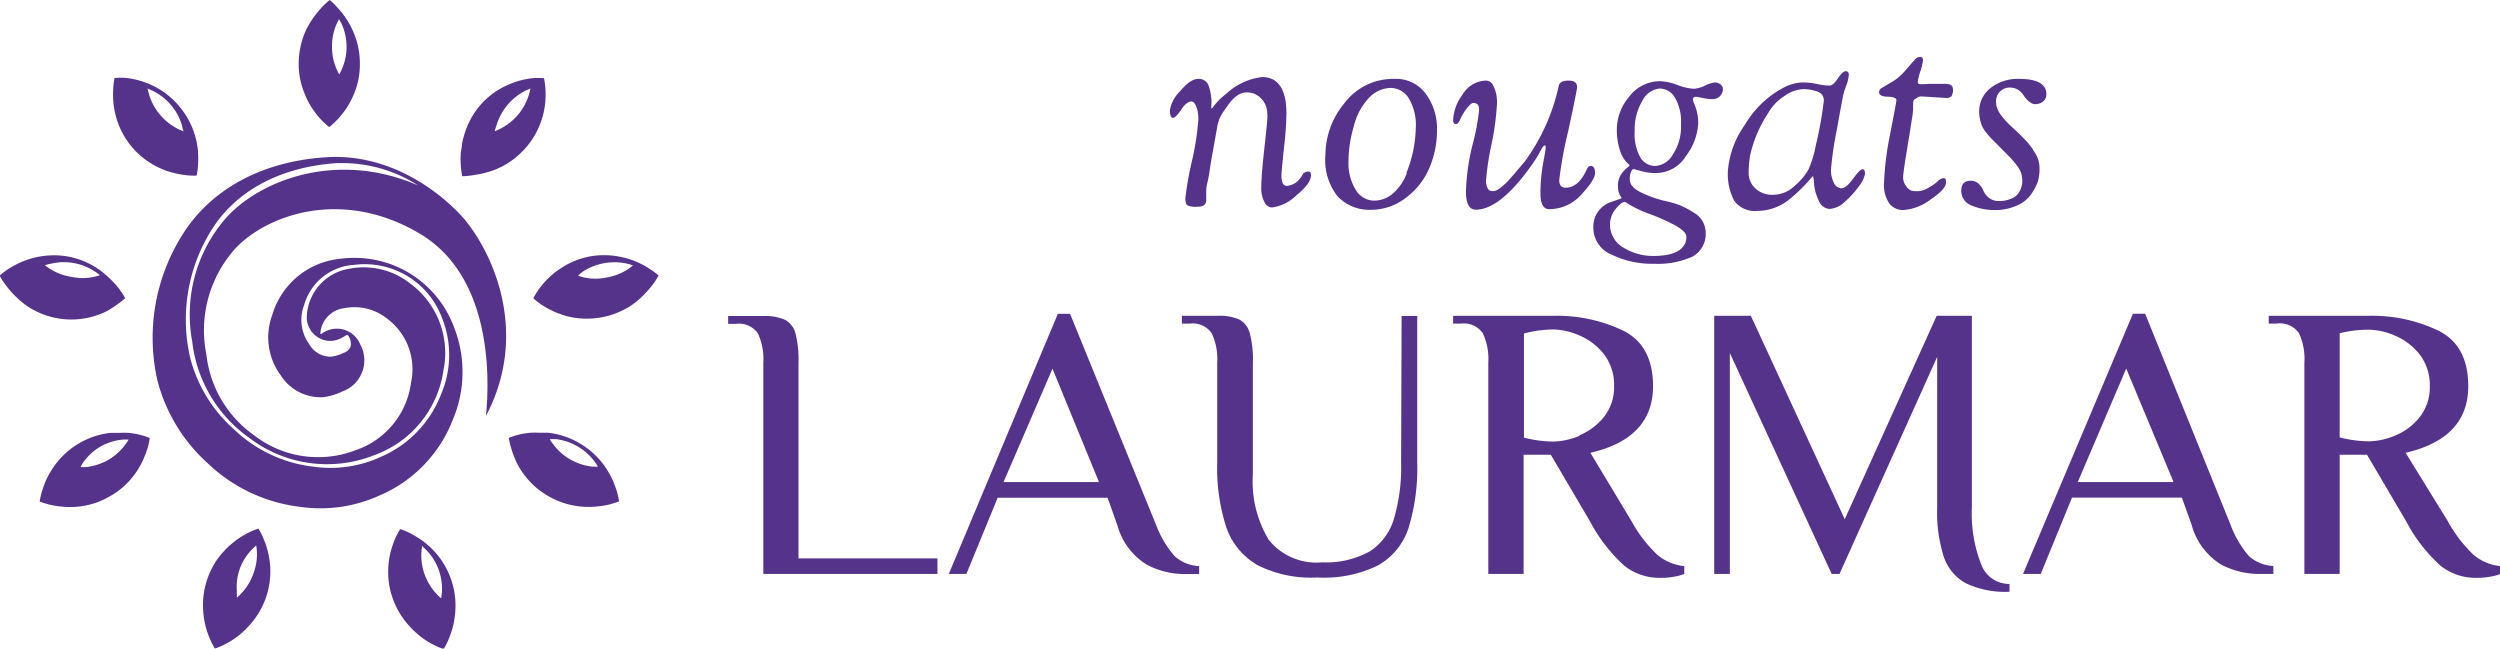 <svg xmlns="http://www.w3.org/2000/svg" viewBox="0 0 204.73 53.11"><defs><style>.cls-1{fill:#55338a;}</style></defs><title>logo v2 small horizontal laurmar light no artisan 2020 web</title><g id="Calque_2" data-name="Calque 2"><g id="small_horizontal" data-name="small horizontal"><path class="cls-1" d="M62.06,27.29a5,5,0,0,1,.45,2.42V47H76.77V45.73H65.39v-16a8.72,8.72,0,0,0-.25-2.44,1.78,1.78,0,0,0-.85-1.1,4.09,4.09,0,0,0-1.78-.31H59.63v.64h.64A1.89,1.89,0,0,1,62.06,27.29Z"/><path class="cls-1" d="M81.7,40.76h9l.8,2.24a5.5,5.5,0,0,0,2.41,3.24,6.66,6.66,0,0,0,3,.77H98.2v-.65a3.22,3.22,0,0,1-2-.81A8.29,8.29,0,0,1,94.68,43L87.63,25.7h-1L77.7,47h1.44Zm4.49-10.57L90,39.48H82.18Z"/><path class="cls-1" d="M114.74,37.88a14.91,14.91,0,0,1-.61,4.68,4.77,4.77,0,0,1-2,2.62,7.38,7.38,0,0,1-3.86.87,5,5,0,0,1-4.36-1.83,9.2,9.2,0,0,1-1.31-5.38V29.71a8.29,8.29,0,0,0-.26-2.44,1.76,1.76,0,0,0-.84-1.1,4.09,4.09,0,0,0-1.78-.31H96.79v.64h.64a1.9,1.9,0,0,1,1.8.79,5,5,0,0,1,.45,2.42v8.17a15.77,15.77,0,0,0,.75,5.32A5.75,5.75,0,0,0,103,46.29a9.73,9.73,0,0,0,4.87,1,10,10,0,0,0,5-1,5.46,5.46,0,0,0,2.48-3.06,16.7,16.7,0,0,0,.71-5.36v-12h-1.28Z"/><path class="cls-1" d="M133.61,42.68l-3.37-5.6q5.13-1.19,5.13-5.45,0-3.36-2.48-4.57a12.56,12.56,0,0,0-5.53-1.2H119v.64h.64a1.89,1.89,0,0,1,1.79.79,5,5,0,0,1,.45,2.42V47h2.89V37.24H127l3.2,5.44a13.23,13.23,0,0,0,2.81,3.64,4.62,4.62,0,0,0,3,1,5.8,5.8,0,0,0,1.11-.1,3.78,3.78,0,0,0,.81-.22v-.64a4,4,0,0,1-2.19-.91A11.16,11.16,0,0,1,133.61,42.68Zm-4.25-7a5.73,5.73,0,0,1-2.16.48,10,10,0,0,1-2.4-.32V27.31a9.6,9.6,0,0,1,2.4-.33,5.6,5.6,0,0,1,2.16.5,5,5,0,0,1,2,1.54,4.11,4.11,0,0,1,.82,2.61,3.91,3.91,0,0,1-.82,2.5A5,5,0,0,1,129.36,35.64Z"/><path class="cls-1" d="M162.23,46.18a11.38,11.38,0,0,1-.75-4.62V25.86H158.6l-7.53,16.66-7.69-16.66h-3V47h1.28V28.91L150,47h.64l8-17.78V41.56a12,12,0,0,0,.53,4,3.87,3.87,0,0,0,1.81,2.2,7.5,7.5,0,0,0,3.58.7v-.64A2.44,2.44,0,0,1,162.23,46.18Z"/><path class="cls-1" d="M167.12,47l2.56-6.25h9l.8,2.24a5.5,5.5,0,0,0,2.41,3.24,6.66,6.66,0,0,0,3,.77h1.28v-.65a3.22,3.22,0,0,1-2-.81,8.29,8.29,0,0,1-1.5-2.55l-7-17.3h-1l-9,21.31Zm7-16.82L178,39.48h-7.85Z"/><path class="cls-1" d="M188.27,27.29a5,5,0,0,1,.44,2.42V47h2.89V37.24h2.24l3.2,5.44a13.23,13.23,0,0,0,2.81,3.64,4.62,4.62,0,0,0,3,1,5.73,5.73,0,0,0,1.11-.1,3.78,3.78,0,0,0,.81-.22v-.64a4,4,0,0,1-2.19-.91,11.16,11.16,0,0,1-2.13-2.78L197,37.08q5.13-1.19,5.13-5.45,0-3.36-2.48-4.57a12.56,12.56,0,0,0-5.53-1.2h-8.33v.64h.64A1.9,1.9,0,0,1,188.27,27.29Zm3.33,0A9.6,9.6,0,0,1,194,27a5.6,5.6,0,0,1,2.16.5,5,5,0,0,1,2,1.54,4.11,4.11,0,0,1,.82,2.61,3.91,3.91,0,0,1-.82,2.5,4.9,4.9,0,0,1-2,1.51,5.73,5.73,0,0,1-2.16.48,10,10,0,0,1-2.4-.32Z"/><path class="cls-1" d="M96.05,9.65c.15,0,.38-.22.68-.67s.57-.67.85-.67c.13,0,.25.12.37.37a2.87,2.87,0,0,1,.18,1.18,22.2,22.2,0,0,1-.53,3.37,27.55,27.55,0,0,0-.53,3c0,.31.06.5.16.58a1.68,1.68,0,0,0,.83.12q.68,0,.72-.48c0-.15,0-.26,0-.35s0-.2,0-.34,0-.44.12-.91.18-1.13.34-2l.42-2.34a2.68,2.68,0,0,1,.14-.59,2.18,2.18,0,0,1,.27-.59c.09-.15.25-.38.48-.7.49-.7,1-1.06,1.5-1.06a1.56,1.56,0,0,1,1.18.45,1.78,1.78,0,0,1,.49.82,3.49,3.49,0,0,1,.07.71c0,.22-.08,1.09-.25,2.61s-.25,2.56-.25,3.12a2.48,2.48,0,0,0,.26,1.27.72.72,0,0,0,.62.44,3.52,3.52,0,0,0,2-1c.79-.64,1.19-1.19,1.19-1.66,0-.19-.08-.28-.22-.28a.63.63,0,0,0-.41.16l-.15.24a1.73,1.73,0,0,1-.19.25,1.45,1.45,0,0,1-1,.52c-.3,0-.45-.28-.45-.86,0-.19.07-.92.2-2.19a28.33,28.33,0,0,0,.21-2.86c0-2-.68-3-2-3a5.21,5.21,0,0,0-2.93,1.37,5.32,5.32,0,0,0-1.06,1.06c-.07.09-.11.14-.15.14s0-.21,0-.62A4.09,4.09,0,0,0,99,7.09a.84.84,0,0,0-.87-.63c-.43,0-.93.33-1.48,1a2.86,2.86,0,0,0-.85,1.59C95.82,9.46,95.9,9.65,96.05,9.65Z"/><path class="cls-1" d="M114.21,6.46a5,5,0,0,0-4.12,2,6.67,6.67,0,0,0-1.55,4.24,4.77,4.77,0,0,0,1,3.38,3.55,3.55,0,0,0,2.68,1.1,4.64,4.64,0,0,0,2.93-1,5.89,5.89,0,0,0,1.91-2.44,7.88,7.88,0,0,0,.62-3.13,4.76,4.76,0,0,0-.91-2.91A3,3,0,0,0,114.21,6.46Zm1,7.71a4.1,4.1,0,0,1-1.07,1.61,2.35,2.35,0,0,1-1.62.65,1.76,1.76,0,0,1-1.51-.91,4.16,4.16,0,0,1-.58-2.29,10.28,10.28,0,0,1,.44-2.9A5.12,5.12,0,0,1,112.12,8a2.54,2.54,0,0,1,1.74-.8,1.76,1.76,0,0,1,1.49.82,4.27,4.27,0,0,1,.59,2.49A10.33,10.33,0,0,1,115.17,14.17Z"/><path class="cls-1" d="M119.61,9.71a4.17,4.17,0,0,1,.53-.86c.23-.28.39-.42.51-.42.32,0,.48.18.48.55a19,19,0,0,1-.54,2.88,17.73,17.73,0,0,0-.54,3.82c0,1,.27,1.49.81,1.49q2,0,4.62-3.72c.2-.29.38-.56.53-.83s.24-.45.31-.55.12-.16.18-.16.08.05.08.16-.07.56-.22,1.36a13.9,13.9,0,0,0-.21,2.4c0,.86.24,1.3.72,1.3a3.52,3.52,0,0,0,2.62-1.19c.75-.8,1.13-1.39,1.13-1.77s-.11-.58-.34-.58-.26.15-.41.44c-.43.89-1,1.34-1.65,1.34-.36,0-.53-.21-.53-.62a31.92,31.92,0,0,1,.73-4c.49-2.25.73-3.46.73-3.62,0-.36-.23-.53-.69-.53s-.73.13-.8.38a16.43,16.43,0,0,1-2.78,6.23l-.73.86c-.08.1-.18.22-.32.37l-.31.35a3.92,3.92,0,0,1-.29.29l-.3.26a1.51,1.51,0,0,1-.26.18.94.94,0,0,1-.28.12.84.84,0,0,1-.27,0,.38.38,0,0,1-.27-.18,1.29,1.29,0,0,1-.15-.76,22.84,22.84,0,0,1,.45-2.92,21.35,21.35,0,0,0,.44-3.29A2.94,2.94,0,0,0,122.28,7a.65.65,0,0,0-.6-.4,2.3,2.3,0,0,0-1.91,1.15A3.74,3.74,0,0,0,119,9.84c0,.21.08.32.23.32S119.48,10,119.61,9.71Z"/><path class="cls-1" d="M138.93,7.92l.48.1a4.07,4.07,0,0,0,.82.1.83.83,0,0,0,.63-.26.81.81,0,0,0,.23-.54.48.48,0,0,0-.22-.43.81.81,0,0,0-.44-.14,2.5,2.5,0,0,0-.8.26,2.43,2.43,0,0,1-.94.26A4.44,4.44,0,0,1,137.47,7,4.61,4.61,0,0,0,136,6.65a3.15,3.15,0,0,0-2.59,1.28,4.16,4.16,0,0,0-1,2.5,5.45,5.45,0,0,0,.26,1.91,2.49,2.49,0,0,0,.52.93c.16.15.25.24.25.28s-.08.1-.23.22a2.63,2.63,0,0,0-.47.54,1.62,1.62,0,0,0-.24.91,1.52,1.52,0,0,0,.22.87.29.29,0,0,1,.07.14s-.08.06-.24.1l-.58.2a2.13,2.13,0,0,0-1.49,2.1A2.38,2.38,0,0,0,132,20.86a7.52,7.52,0,0,0,3.46.74,6.89,6.89,0,0,0,3.13-.58,2.11,2.11,0,0,0,1.09-2,1.88,1.88,0,0,0-1-1.62,6.11,6.11,0,0,0-2.1-.89,9.69,9.69,0,0,1-2.11-.71c-.64-.3-1-.66-1-1.07a1.36,1.36,0,0,1,.19-.83.3.3,0,0,1,.14-.05s.24.06.61.16a4.2,4.2,0,0,0,1.2.16,2.9,2.9,0,0,0,2.46-1.4,4.78,4.78,0,0,0,1-2.74,3.84,3.84,0,0,0-.34-1.56,2.2,2.2,0,0,1-.1-.31C138.64,8,138.74,7.92,138.93,7.92ZM135,17.49a16.39,16.39,0,0,1,2.25,1c.57.33.85.63.85.9,0,1-.9,1.57-2.69,1.57a4.6,4.6,0,0,1-2.46-.68,2.16,2.16,0,0,1-1.1-1.94,2,2,0,0,1,.46-1.23c.31-.38.56-.58.77-.58A9.15,9.15,0,0,0,135,17.49Zm2-4.85a1.79,1.79,0,0,1-1.43.95,1.41,1.41,0,0,1-1.23-.68,3.91,3.91,0,0,1-.47-2.19,4.46,4.46,0,0,1,.63-2.47,1.78,1.78,0,0,1,1.41-1,1.47,1.47,0,0,1,1.26.75,4,4,0,0,1,.49,2.21A4.11,4.11,0,0,1,137,12.64Z"/><path class="cls-1" d="M142.9,10.21a7.49,7.49,0,0,0-1.4,3.8,4.67,4.67,0,0,0,.52,2.43,2.08,2.08,0,0,0,1.91.83,4.18,4.18,0,0,0,2.67-1c.33-.27.64-.55.92-.83s.51-.52.68-.72a1.92,1.92,0,0,1,.27-.3,2.87,2.87,0,0,1,.09.67,3.84,3.84,0,0,0,.39,1.35,1,1,0,0,0,.9.67,2,2,0,0,0,1.25-.61,7.27,7.27,0,0,0,1.16-1.29,2.15,2.15,0,0,0,.47-1c0-.23-.07-.35-.21-.35s-.39.26-.77.78-.69.78-.95.78a.71.71,0,0,1-.62-.45,2.27,2.27,0,0,1-.24-1.06,28.19,28.19,0,0,1,.48-3.28c.32-1.79.5-2.74.53-2.87a7.47,7.47,0,0,1,.25-.77,2.75,2.75,0,0,0,.2-.87c0-.19-.08-.29-.25-.29s-.38.2-.64.59-.49.59-.7.59a5.07,5.07,0,0,1-1-.13,5.94,5.94,0,0,0-1.24-.13,3.61,3.61,0,0,0-1.51.43A8,8,0,0,0,142.9,10.21Zm4.76-2.91a3.34,3.34,0,0,1,1.17.2.74.74,0,0,1,.53.72,30.75,30.75,0,0,1-.65,3.64,9.27,9.27,0,0,1-.6,2A4.84,4.84,0,0,1,147,15.19a2.56,2.56,0,0,1-1.77.76,2,2,0,0,1-1.49-.53,1.69,1.69,0,0,1-.54-1.25,8.75,8.75,0,0,1,.12-1.44,10.42,10.42,0,0,1,1.49-3.49,4,4,0,0,1,1.37-1.41A2.81,2.81,0,0,1,147.66,7.3Z"/><path class="cls-1" d="M157.18,6.89a.17.17,0,0,1-.13-.18,4.78,4.78,0,0,1,.22-.89,5.29,5.29,0,0,0,.21-.88c0-.19-.08-.28-.24-.28a.57.57,0,0,0-.45.26c-.08.08-.21.22-.39.43s-.38.44-.62.7a4.11,4.11,0,0,1-.88.68l-.77.46a.42.42,0,0,0-.25.35c0,.24.24.37.71.38s.71.11.71.27-.17,1-.51,2.78a24.31,24.31,0,0,0-.5,3.95,2.67,2.67,0,0,0,.45,1.77,1.43,1.43,0,0,0,1.09.51,4.14,4.14,0,0,0,2.28-.87c.83-.57,1.25-1,1.25-1.39s-.09-.34-.27-.34a.83.83,0,0,0-.43.27,4.42,4.42,0,0,1-.77.53,1.86,1.86,0,0,1-.84.26,2.24,2.24,0,0,1-.53-.05,1,1,0,0,1-.42-.37,1.15,1.15,0,0,1-.25-.73c0-.28.17-1.4.5-3.37.13-.81.21-1.34.25-1.58s.05-.44.07-.6a3.19,3.19,0,0,1,0-.34,1.11,1.11,0,0,0,0-.24.5.5,0,0,1,.07-.2A1.93,1.93,0,0,1,157,8a.62.62,0,0,1,.41-.1l1.94.12a.56.56,0,0,0,.46-.14,1,1,0,0,0,.12-.58c0-.29-.21-.43-.62-.43l-1.4,0A5.42,5.42,0,0,1,157.18,6.89Z"/><path class="cls-1" d="M161.46,16.83a4.78,4.78,0,0,0,1.88.37,4.33,4.33,0,0,0,1.81-.36,2.67,2.67,0,0,0,1.16-.9,4.69,4.69,0,0,0,.55-1,3.61,3.61,0,0,0,.16-1.16,2.27,2.27,0,0,0-.38-1.27c-.15-.24-.26-.42-.35-.54a6.45,6.45,0,0,0-.48-.55L165.4,11s-.28-.27-.71-.67c-.81-.75-1.22-1.38-1.22-1.88a1.12,1.12,0,0,1,1.27-1.27,1.29,1.29,0,0,1,1,.67c.33.45.64.68.92.68a1,1,0,0,0,.71-.27.75.75,0,0,0,.21-.55c0-.83-.74-1.25-2.23-1.25a3.57,3.57,0,0,0-2.35.76,2.41,2.41,0,0,0-.92,1.95,3.06,3.06,0,0,0,.26,1.21,3,3,0,0,0,.33.5,8,8,0,0,0,.7.76l1.23,1.24c.08.08.24.26.47.55a2.63,2.63,0,0,1,.45.75,2.71,2.71,0,0,1,.09.71,1.75,1.75,0,0,1-.29.89,1.2,1.2,0,0,1-.6.48,2.34,2.34,0,0,1-1,.2,1.24,1.24,0,0,1-.85-.27,1.42,1.42,0,0,1-.44-.56,1.67,1.67,0,0,0-.38-.57.94.94,0,0,0-.67-.26c-.52,0-.77.28-.77.85A1.27,1.27,0,0,0,161.46,16.83Z"/><path class="cls-1" d="M12.88,31.11A13.77,13.77,0,0,0,17,37.93a13.23,13.23,0,0,0,7.6,3.58,11.66,11.66,0,0,0,6.49-.94,11.08,11.08,0,0,0,6-6.22,10,10,0,0,0,.1-7.53,8.69,8.69,0,0,0-9.29-5.63,6.45,6.45,0,0,0-5.6,4.59,5.26,5.26,0,0,0,.72,5,3.88,3.88,0,0,0,3.42,1.75A5,5,0,0,0,28,32.07,2.71,2.71,0,0,0,29.5,28.2a2.07,2.07,0,0,0-3.17-.86l-.1,0a2.24,2.24,0,0,1,2-2.11,4.29,4.29,0,0,1,3.43.83,5.17,5.17,0,0,1,2,5.27,6.75,6.75,0,0,1-4.52,5.53,8.56,8.56,0,0,1-8.34-1.22,9.35,9.35,0,0,1-3.9-6.62,10,10,0,0,1,2-8.23c2.2-2.85,8.73-5.72,15.57-1.6C41.65,23.56,39.57,35,39.83,34c3.59-6.88.43-13.54-2-16.28-1.83-2-5.9-5.2-11.17-4.84-5.81.39-9.76,3.08-11.81,6.49A15.81,15.81,0,0,0,12.88,31.11Zm4.38-12.18c2-3.27,5.63-5.25,10.3-5.57.23,0,.46,0,.69,0a11.42,11.42,0,0,1,6,1.83c-7-3.05-13.58-.16-16.1,3.09a12,12,0,0,0-2.41,9.67,11.22,11.22,0,0,0,4.69,7.92A10.47,10.47,0,0,0,30.58,37.3a8.7,8.7,0,0,0,5.74-7,7.07,7.07,0,0,0-2.75-7.1A6.13,6.13,0,0,0,28.65,22a4.14,4.14,0,0,0-3.53,4A1.94,1.94,0,0,0,26,27.6a1.87,1.87,0,0,0,1.79.16,3.21,3.21,0,0,0,.45-.24c.11-.07.18-.09.22-.08s.08.06.13.17a1.07,1.07,0,0,1,.11.81,1,1,0,0,1-.58.49,3.36,3.36,0,0,1-1,.3,2,2,0,0,1-1.78-1A3.39,3.39,0,0,1,24.9,25,4.53,4.53,0,0,1,29,21.69a6.76,6.76,0,0,1,7.23,4.43,8.12,8.12,0,0,1-.1,6.14,9.17,9.17,0,0,1-5,5.18,9.87,9.87,0,0,1-5.45.78,11.27,11.27,0,0,1-6.54-3.08,11.71,11.71,0,0,1-3.57-5.86A13.86,13.86,0,0,1,17.26,18.93Z"/><path class="cls-1" d="M25.31,8.45a6,6,0,0,0,.42.66,7.23,7.23,0,0,0,.53.65,6.45,6.45,0,0,0,.7.65,6.45,6.45,0,0,0,.7-.65c.2-.22.38-.44.54-.65s.29-.44.42-.66a5.59,5.59,0,0,0,.32-.65,6.18,6.18,0,0,0,.53-2.6,6.42,6.42,0,0,0-.54-2.6,6.62,6.62,0,0,0-.74-1.3,6.05,6.05,0,0,0-.53-.65A5.59,5.59,0,0,0,27,0a5.46,5.46,0,0,0-.69.65,7.74,7.74,0,0,0-.54.65A7.17,7.17,0,0,0,25,2.6a6.77,6.77,0,0,0-.54,2.6A6.35,6.35,0,0,0,25,7.8,5.59,5.59,0,0,0,25.31,8.45ZM27.55,2c.06-.14.13-.28.21-.43A4.51,4.51,0,0,1,28,2a4.63,4.63,0,0,1,.38,1.84A4.46,4.46,0,0,1,28,5.65a3.11,3.11,0,0,1-.22.45c-.08-.15-.15-.3-.22-.45a4.44,4.44,0,0,1-.37-1.83A4.55,4.55,0,0,1,27.55,2Z"/><path class="cls-1" d="M9.53,9.66a6.48,6.48,0,0,0,3.34,4c.21.1.43.2.66.29s.48.16.74.22a6.78,6.78,0,0,0,.83.16,5.68,5.68,0,0,0,1,.05,4.93,4.93,0,0,0,.12-1,5.81,5.81,0,0,0,0-.84c0-.27-.05-.53-.09-.77s-.11-.48-.17-.71a6.66,6.66,0,0,0-3.35-4,7.1,7.1,0,0,0-1.41-.52,6.64,6.64,0,0,0-.82-.15,4.89,4.89,0,0,0-1,0,5.55,5.55,0,0,0-.11.94,7.72,7.72,0,0,0,0,.84A6.62,6.62,0,0,0,9.53,9.66Zm3-2.21a4.62,4.62,0,0,1,2.38,2.83c0,.15.08.31.11.47a3.76,3.76,0,0,1-.46-.2,4.67,4.67,0,0,1-2.36-2.83,3.57,3.57,0,0,1-.11-.47Z"/><path class="cls-1" d="M1.07,24.06a7.14,7.14,0,0,0,1.15,1,6.43,6.43,0,0,0,2.47,1,6.43,6.43,0,0,0,2.65-.07,6.89,6.89,0,0,0,.7-.21,6,6,0,0,0,.71-.3A6.14,6.14,0,0,0,9.49,25a5.91,5.91,0,0,0,.76-.58,5.83,5.83,0,0,0-.52-.8A5.91,5.91,0,0,0,9.18,23a5.68,5.68,0,0,0-.57-.53A5.79,5.79,0,0,0,8,22a6.5,6.5,0,0,0-2.47-1,6.67,6.67,0,0,0-2.66.09,6.64,6.64,0,0,0-1.41.5,7.8,7.8,0,0,0-.73.41,6,6,0,0,0-.76.57,5.28,5.28,0,0,0,.52.8A5.91,5.91,0,0,0,1.07,24.06ZM4.15,21.6a4.6,4.6,0,0,1,3.63.64,3.69,3.69,0,0,1,.4.29c-.16.06-.32.1-.47.14h0a4.37,4.37,0,0,1-1.87,0A4.43,4.43,0,0,1,4.07,22a4.73,4.73,0,0,1-.39-.28A4.19,4.19,0,0,1,4.15,21.6Z"/><path class="cls-1" d="M5,41.48a6.81,6.81,0,0,0,1.5,0A6.36,6.36,0,0,0,9,40.64a6.26,6.26,0,0,0,2-1.76,5.35,5.35,0,0,0,.4-.61,4.83,4.83,0,0,0,.35-.68,8.11,8.11,0,0,0,.3-.79,4.72,4.72,0,0,0,.21-.93,5.28,5.28,0,0,0-.91-.29,6.46,6.46,0,0,0-.83-.13,6.85,6.85,0,0,0-.77,0c-.25,0-.49,0-.73,0a6.56,6.56,0,0,0-4.5,2.61,7.31,7.31,0,0,0-.76,1.29,8.11,8.11,0,0,0-.29.79,5.53,5.53,0,0,0-.22.93,7.08,7.08,0,0,0,.91.28A6.75,6.75,0,0,0,5,41.48ZM6.86,37.8a4.67,4.67,0,0,1,1.4-1.25A4.56,4.56,0,0,1,10.05,36a3.91,3.91,0,0,1,.49,0c-.09.14-.18.28-.28.41a4.62,4.62,0,0,1-1.39,1.25,4.71,4.71,0,0,1-1.81.59,3.59,3.59,0,0,1-.47,0A3.62,3.62,0,0,1,6.86,37.8Z"/><path class="cls-1" d="M17.17,52.26a5.23,5.23,0,0,0,.43.85,5.54,5.54,0,0,0,.88-.38,6.23,6.23,0,0,0,.72-.43,6.88,6.88,0,0,0,1.14-1,6.57,6.57,0,0,0,1.79-4.89,5.9,5.9,0,0,0-.09-.72,5.49,5.49,0,0,0-.17-.76,5.79,5.79,0,0,0-.28-.79,5.23,5.23,0,0,0-.43-.85,5.18,5.18,0,0,0-.88.37,8.27,8.27,0,0,0-.73.43,5.79,5.79,0,0,0-.61.47,5,5,0,0,0-.53.5A6.24,6.24,0,0,0,17,47.36,6.49,6.49,0,0,0,16.64,50a6.12,6.12,0,0,0,.25,1.47A5.46,5.46,0,0,0,17.17,52.26Zm2.45-5.64a4.5,4.5,0,0,1,1-1.61c.11-.11.23-.23.36-.34a4.26,4.26,0,0,1,.06.5A4.51,4.51,0,0,1,20.74,47a4.41,4.41,0,0,1-1,1.61,2.65,2.65,0,0,1-.34.33,3.91,3.91,0,0,1,0-.48A4.55,4.55,0,0,1,19.62,46.62Z"/><path class="cls-1" d="M35.52,45.1a6.26,6.26,0,0,0-.53-.5,5,5,0,0,0-.62-.47,8.06,8.06,0,0,0-.72-.43,5.18,5.18,0,0,0-.88-.37,6.31,6.31,0,0,0-.44.85c-.11.27-.2.54-.28.79a7.47,7.47,0,0,0-.17.76,5.87,5.87,0,0,0-.08.72,6.37,6.37,0,0,0,.39,2.63,6.6,6.6,0,0,0,1.4,2.26,6.88,6.88,0,0,0,1.14,1,6.23,6.23,0,0,0,.72.43,5.17,5.17,0,0,0,.88.38,5.23,5.23,0,0,0,.43-.85c.11-.27.2-.54.28-.8A7.3,7.3,0,0,0,37.29,50a6.49,6.49,0,0,0-.38-2.63A6.38,6.38,0,0,0,35.52,45.1ZM36.13,49a3.89,3.89,0,0,1-.36-.34,4.62,4.62,0,0,1-1.26-3.46,4.36,4.36,0,0,1,.06-.49l.35.34h0a4.56,4.56,0,0,1,1,1.59,4.65,4.65,0,0,1,.27,1.88C36.17,48.64,36.15,48.8,36.13,49Z"/><path class="cls-1" d="M42.52,38.27a5.41,5.41,0,0,0,.41.61,6.34,6.34,0,0,0,2,1.76,6.41,6.41,0,0,0,2.53.83,6.71,6.71,0,0,0,1.49,0,6.27,6.27,0,0,0,1.74-.41,4.72,4.72,0,0,0-.21-.93,8.11,8.11,0,0,0-.3-.79,7.28,7.28,0,0,0-.75-1.29,6.65,6.65,0,0,0-2-1.77,6.53,6.53,0,0,0-2.52-.84c-.23,0-.47,0-.72,0a6.74,6.74,0,0,0-.77,0,6.2,6.2,0,0,0-.83.13,5.66,5.66,0,0,0-.92.29,5.53,5.53,0,0,0,.22.93,6.14,6.14,0,0,0,.29.79C42.28,37.83,42.4,38.06,42.52,38.27Zm3-2.31a4.64,4.64,0,0,1,3.18,1.85c.1.13.18.26.27.4a3.91,3.91,0,0,1-.49,0,4.57,4.57,0,0,1-1.78-.59,4.37,4.37,0,0,1-1.41-1.26,2.33,2.33,0,0,1-.27-.4Z"/><path class="cls-1" d="M43.68,24.43a5.3,5.3,0,0,0,.76.58,6,6,0,0,0,.73.41,5.5,5.5,0,0,0,.72.3,6,6,0,0,0,.69.21A6.63,6.63,0,0,0,51.71,25a7.14,7.14,0,0,0,1.15-1,7.28,7.28,0,0,0,.55-.64,5.28,5.28,0,0,0,.52-.8,6.89,6.89,0,0,0-.77-.57,6.7,6.7,0,0,0-.73-.41,6.46,6.46,0,0,0-1.41-.5,6.62,6.62,0,0,0-2.65-.09,6.43,6.43,0,0,0-2.47,1,5.9,5.9,0,0,0-.59.43c-.19.16-.38.34-.57.53a7.25,7.25,0,0,0-.54.64A5,5,0,0,0,43.68,24.43Zm4.07-2.2a4.74,4.74,0,0,1,3.63-.63,3.5,3.5,0,0,1,.46.14l-.39.29a4.52,4.52,0,0,1-1.75.69,4.41,4.41,0,0,1-1.88,0,4.19,4.19,0,0,1-.47-.14C47.48,22.42,47.61,22.33,47.75,22.23Z"/><path class="cls-1" d="M38.83,14.33a6.78,6.78,0,0,0,.83-.16c.25-.06.5-.14.73-.22s.46-.19.67-.29A6.58,6.58,0,0,0,43.14,12,6.49,6.49,0,0,0,44.4,9.66a6.62,6.62,0,0,0,.27-1.47,7.72,7.72,0,0,0,0-.84,5.63,5.63,0,0,0-.12-.94,4.79,4.79,0,0,0-1,0,6.81,6.81,0,0,0-.83.15,7,7,0,0,0-1.4.52,6.36,6.36,0,0,0-2.09,1.65A6.55,6.55,0,0,0,38,11.11a5.26,5.26,0,0,0-.17.71c0,.24-.08.5-.1.77a7.72,7.72,0,0,0,0,.84,7.25,7.25,0,0,0,.12,1A5.8,5.8,0,0,0,38.83,14.33Zm1.83-4.07A4.7,4.7,0,0,1,43,7.44l.44-.19a3.74,3.74,0,0,1-.12.48,4.62,4.62,0,0,1-.89,1.66,4.76,4.76,0,0,1-1.92,1.36A4.85,4.85,0,0,1,40.66,10.26Z"/></g></g></svg>